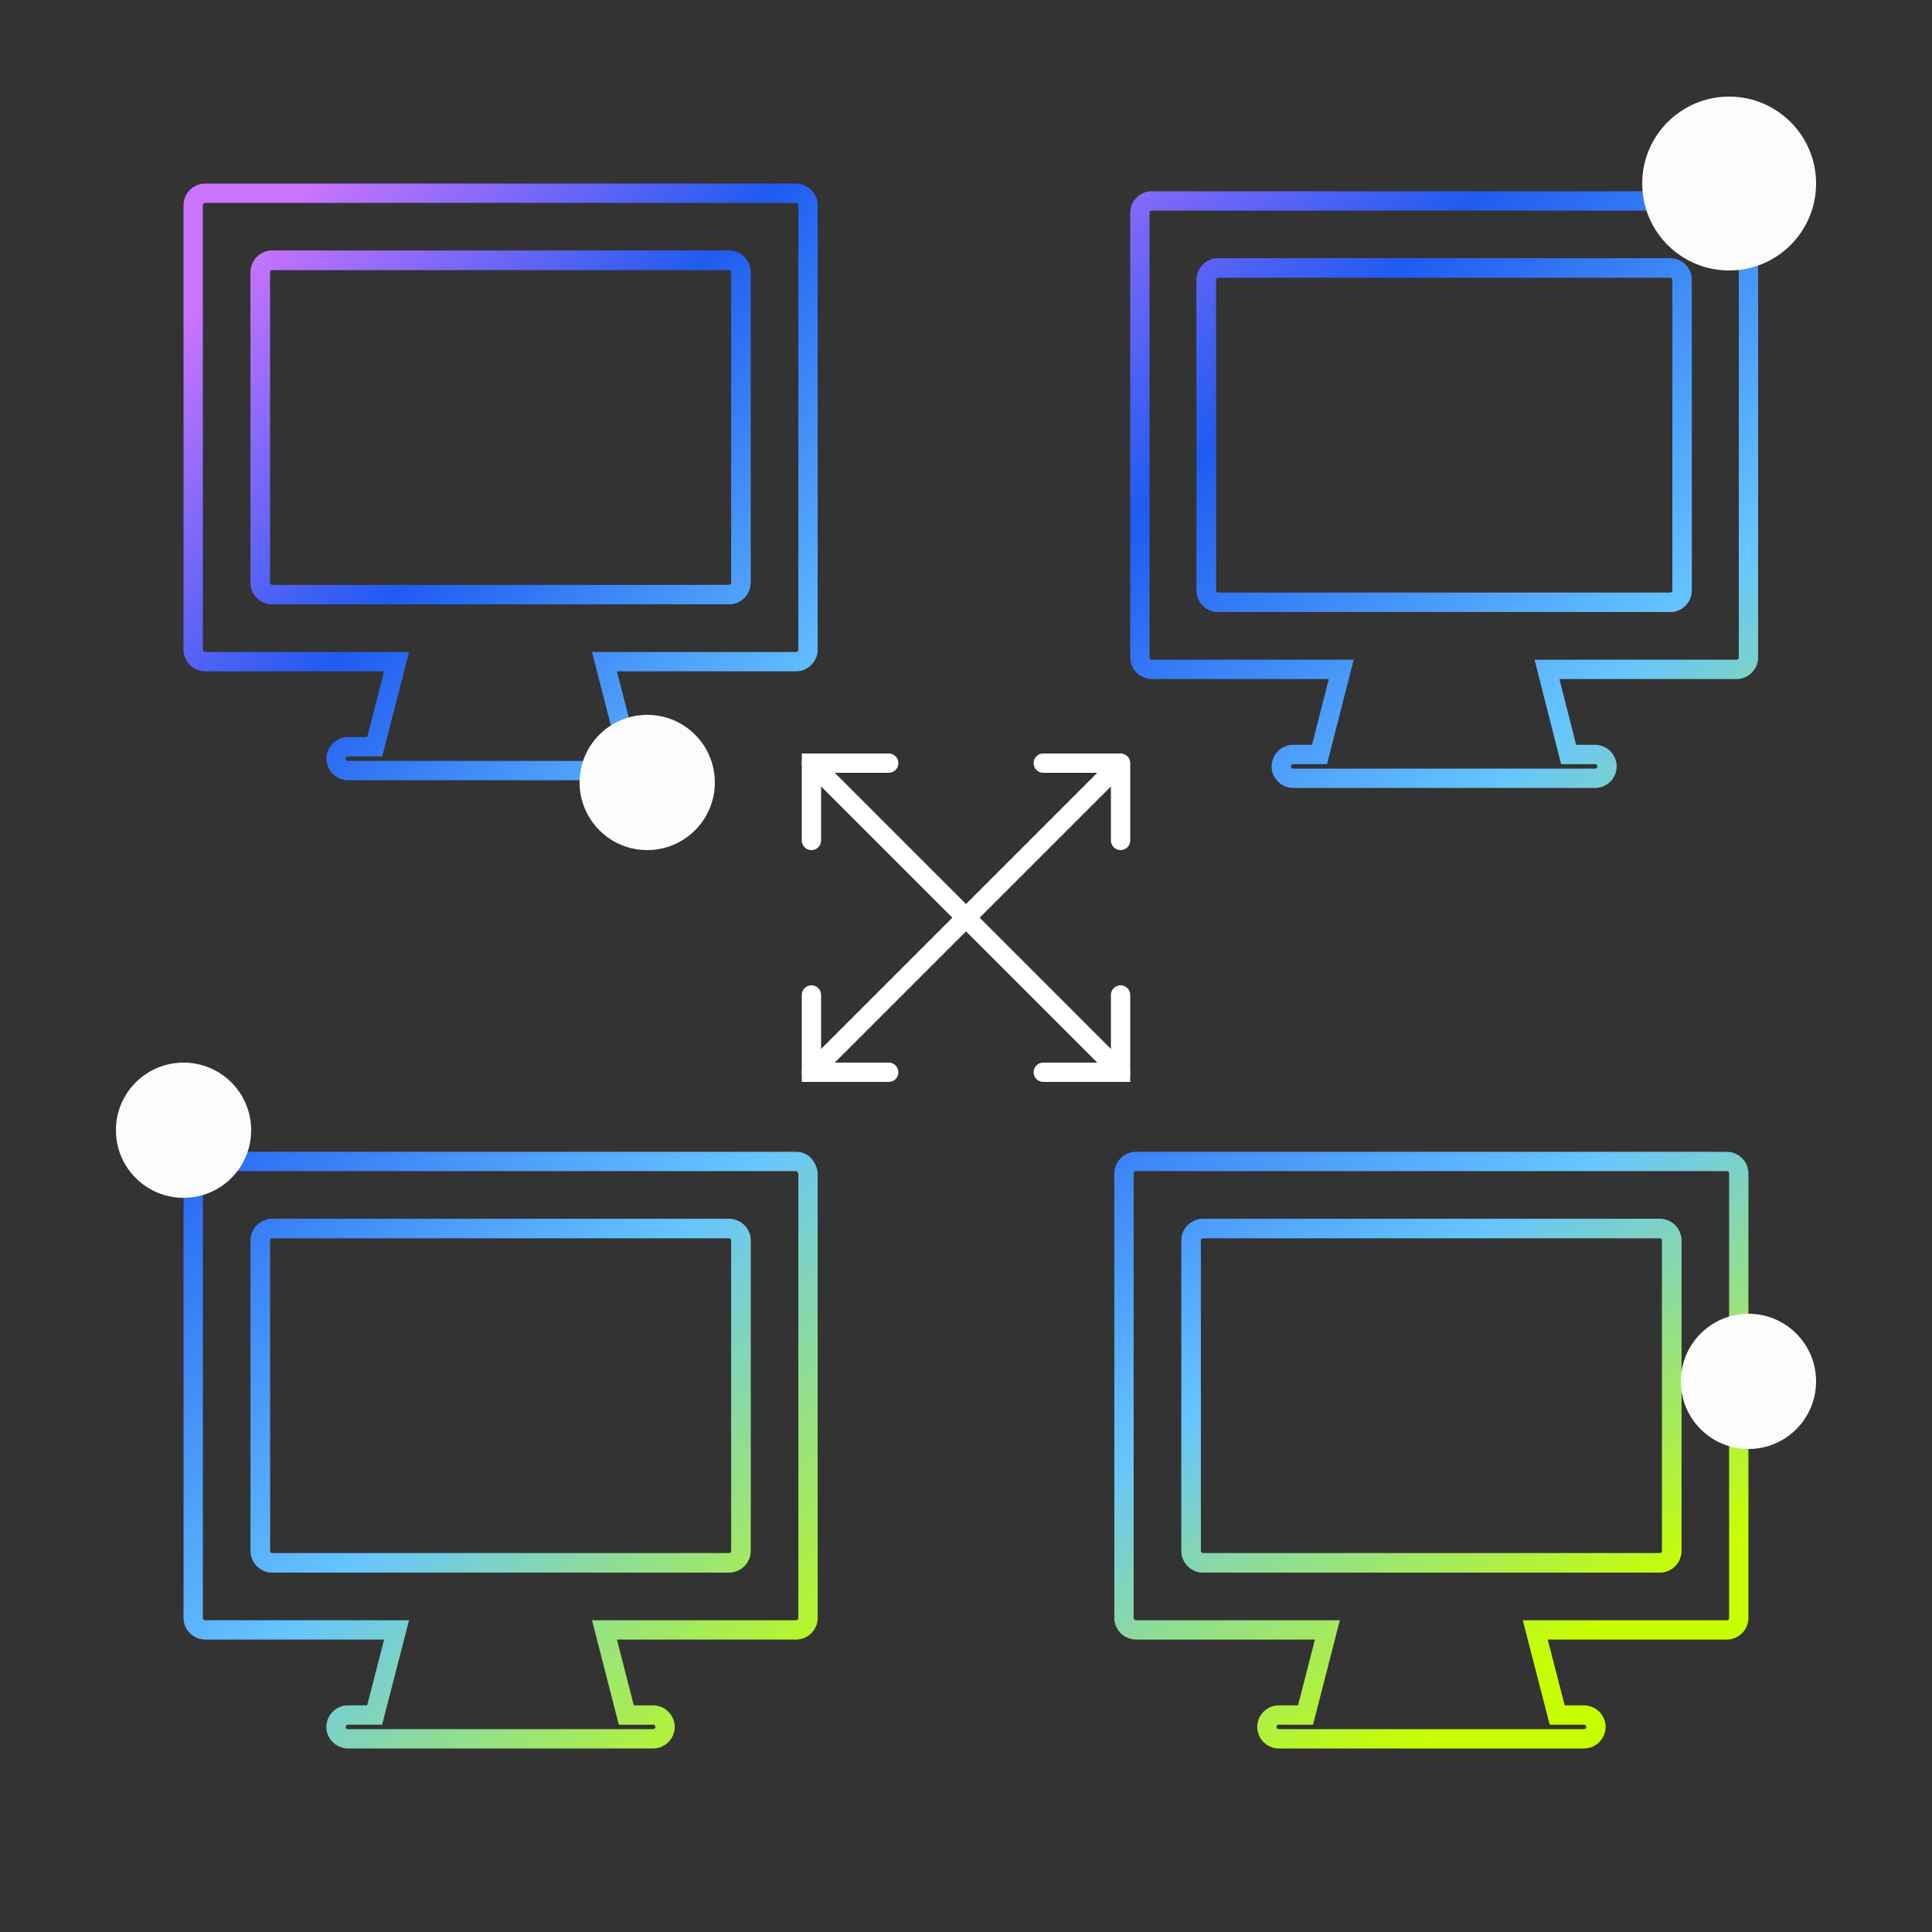<svg width="100" height="100" viewBox="0 0 100 100" fill="none" xmlns="http://www.w3.org/2000/svg">
<rect x="0" y="0" width="100" height="100" fill="#333333" stroke="none"/>
<path d="M59.61 34.646H69.422L68.298 39.053H66.927C66.59 39.053 66.318 39.329 66.318 39.668C66.318 40.008 66.591 40.283 66.927 40.283H82.57C82.907 40.283 83.179 40.008 83.179 39.668C83.179 39.329 82.906 39.053 82.57 39.053H81.191L80.071 34.646H89.891C90.226 34.646 90.5 34.369 90.5 34.031V11.016C90.5 10.677 90.226 10.401 89.891 10.401L59.609 10.4C59.274 10.4 59 10.677 59 11.015V34.03C58.999 34.37 59.275 34.646 59.61 34.646ZM62.436 14.487C62.436 14.148 62.704 13.871 63.045 13.871H86.455C86.79 13.871 87.064 14.148 87.064 14.487V30.56C87.064 30.905 86.789 31.175 86.455 31.175L63.045 31.176C62.704 31.176 62.436 30.905 62.436 30.561V14.487Z" stroke="url(#paint0_linear_348_1320)"/>
<path d="M62.436 14.487C62.436 14.148 62.704 13.871 63.045 13.871H86.455C86.79 13.871 87.064 14.148 87.064 14.487V30.56C87.064 30.905 86.789 31.175 86.455 31.175L63.045 31.176C62.704 31.176 62.436 30.905 62.436 30.561V14.487Z" stroke="url(#paint1_linear_348_1320)"/>
<path d="M10.616 34.247H20.528L19.393 38.654H18.008C17.668 38.654 17.393 38.929 17.393 39.269C17.393 39.608 17.669 39.884 18.008 39.884H33.81C34.151 39.884 34.426 39.608 34.426 39.269C34.426 38.929 34.15 38.654 33.81 38.654H32.417L31.287 34.247H41.206C41.545 34.247 41.822 33.97 41.822 33.632V10.617C41.822 10.278 41.544 10.002 41.206 10.002L10.615 10.001C10.276 10.001 10 10.278 10 10.616V33.631C9.999 33.971 10.277 34.247 10.616 34.247ZM13.471 14.087C13.471 13.748 13.742 13.472 14.086 13.472H37.735C38.074 13.472 38.35 13.748 38.35 14.087V30.161C38.35 30.506 38.073 30.776 37.735 30.776L14.086 30.777C13.742 30.777 13.471 30.506 13.471 30.161V14.087Z" stroke="url(#paint2_linear_348_1320)"/>
<path d="M13.471 14.087C13.471 13.748 13.742 13.472 14.086 13.472H37.735C38.074 13.472 38.35 13.748 38.35 14.087V30.161C38.35 30.506 38.073 30.776 37.735 30.776L14.086 30.777C13.742 30.777 13.471 30.506 13.471 30.161V14.087Z" stroke="url(#paint3_linear_348_1320)"/>
<path d="M41.207 60.117C40.719 60.117 10.616 60.117 10.616 60.117C10.277 60.117 10.001 60.395 10.001 60.733V83.748C10.001 84.087 10.278 84.363 10.616 84.363H20.528L19.391 88.77H18.006C17.667 88.77 17.391 89.047 17.391 89.385C17.391 89.724 17.668 90 18.006 90H33.809C34.148 90 34.424 89.723 34.424 89.385C34.424 89.046 34.147 88.77 33.809 88.77H32.418L31.287 84.364H41.206C41.545 84.364 41.822 84.087 41.822 83.749V60.733C41.822 60.635 41.695 60.117 41.207 60.117ZM38.352 80.277C38.352 80.616 38.074 80.892 37.736 80.892H14.088C13.743 80.892 13.473 80.615 13.473 80.277V64.204C13.473 63.859 13.744 63.589 14.088 63.589H37.736C38.075 63.589 38.352 63.86 38.352 64.204V80.277Z" stroke="url(#paint4_linear_348_1320)"/>
<path d="M38.352 80.277C38.352 80.616 38.074 80.892 37.736 80.892H14.088C13.743 80.892 13.473 80.615 13.473 80.277V64.204C13.473 63.859 13.744 63.589 14.088 63.589H37.736C38.075 63.589 38.352 63.86 38.352 64.204V80.277Z" stroke="url(#paint5_linear_348_1320)"/>
<path fill-rule="evenodd" clip-rule="evenodd" d="M88.461 60.117H58.792C58.454 60.117 58.177 60.395 58.177 60.733V83.748C58.177 84.087 58.454 84.363 58.792 84.363H68.705L67.574 88.77H66.189C65.844 88.77 65.574 89.047 65.574 89.385C65.574 89.724 65.845 90 66.189 90H81.992C82.331 90 82.607 89.723 82.607 89.385C82.607 89.046 82.33 88.77 81.992 88.77H80.601L79.464 84.364H89.383C89.722 84.364 89.998 84.087 89.998 83.749V60.733C89.998 60.395 89.722 60.118 89.383 60.118L88.461 60.117ZM85.913 80.892C86.258 80.892 86.529 80.616 86.529 80.277V64.204C86.529 63.86 86.258 63.589 85.913 63.589H62.265C61.927 63.589 61.65 63.859 61.65 64.204V80.277C61.65 80.615 61.927 80.892 62.265 80.892H85.913Z" stroke="url(#paint6_linear_348_1320)"/>
<path d="M86.529 80.277C86.529 80.616 86.258 80.892 85.913 80.892H62.265C61.927 80.892 61.65 80.615 61.65 80.277V64.204C61.65 63.859 61.927 63.589 62.265 63.589H85.913C86.258 63.589 86.529 63.86 86.529 64.204V80.277Z" stroke="url(#paint7_linear_348_1320)"/>
<path d="M42 39.5L58 55.5" stroke="white" stroke-linecap="round"/>
<path d="M58 39.5L42 55.5M58 39.5H54M58 39.5V43.5" stroke="white" stroke-linecap="round"/>
<path d="M42 51.5V55.5H46" stroke="white" stroke-linecap="round"/>
<path d="M58 51.5V55.5H54" stroke="white" stroke-linecap="round"/>
<path d="M46 39.5L42 39.5L42 43.5" stroke="white" stroke-linecap="round"/>
<circle cx="89.5" cy="9.5" r="4.5" fill="#FCFCFC"/>
<circle cx="9.5" cy="58.5" r="3.5" fill="#FCFCFC"/>
<circle cx="90.5" cy="71.5" r="3.5" fill="#FCFCFC"/>
<circle cx="33.5" cy="40.5" r="3.5" fill="#FCFCFC"/>
<defs>
<linearGradient id="paint0_linear_348_1320" x1="53.5" y1="3.5" x2="98.5" y2="51.5" gradientUnits="userSpaceOnUse">
<stop stop-color="#CA73FF"/>
<stop offset="0.312" stop-color="#205BF1"/>
<stop offset="0.661" stop-color="#66C5FF"/>
<stop offset="1" stop-color="#C8FF00"/>
</linearGradient>
<linearGradient id="paint1_linear_348_1320" x1="53.5" y1="3.5" x2="98.5" y2="51.5" gradientUnits="userSpaceOnUse">
<stop stop-color="#CA73FF"/>
<stop offset="0.312" stop-color="#205BF1"/>
<stop offset="0.661" stop-color="#66C5FF"/>
<stop offset="1" stop-color="#C8FF00"/>
</linearGradient>
<linearGradient id="paint2_linear_348_1320" x1="11" y1="15" x2="52.5" y2="53.5" gradientUnits="userSpaceOnUse">
<stop stop-color="#CA73FF"/>
<stop offset="0.312" stop-color="#205BF1"/>
<stop offset="0.661" stop-color="#66C5FF"/>
<stop offset="1" stop-color="#C8FF00"/>
</linearGradient>
<linearGradient id="paint3_linear_348_1320" x1="11" y1="15" x2="52.5" y2="53.5" gradientUnits="userSpaceOnUse">
<stop stop-color="#CA73FF"/>
<stop offset="0.312" stop-color="#205BF1"/>
<stop offset="0.661" stop-color="#66C5FF"/>
<stop offset="1" stop-color="#C8FF00"/>
</linearGradient>
<linearGradient id="paint4_linear_348_1320" x1="-7" y1="42.5" x2="41.5" y2="90.5" gradientUnits="userSpaceOnUse">
<stop stop-color="#CA73FF"/>
<stop offset="0.312" stop-color="#205BF1"/>
<stop offset="0.661" stop-color="#66C5FF"/>
<stop offset="1" stop-color="#C8FF00"/>
</linearGradient>
<linearGradient id="paint5_linear_348_1320" x1="-7" y1="42.5" x2="41.5" y2="90.5" gradientUnits="userSpaceOnUse">
<stop stop-color="#CA73FF"/>
<stop offset="0.312" stop-color="#205BF1"/>
<stop offset="0.661" stop-color="#66C5FF"/>
<stop offset="1" stop-color="#C8FF00"/>
</linearGradient>
<linearGradient id="paint6_linear_348_1320" x1="41" y1="38.5" x2="74.088" y2="90" gradientUnits="userSpaceOnUse">
<stop stop-color="#CA73FF"/>
<stop offset="0.312" stop-color="#205BF1"/>
<stop offset="0.661" stop-color="#66C5FF"/>
<stop offset="1" stop-color="#C8FF00"/>
</linearGradient>
<linearGradient id="paint7_linear_348_1320" x1="41" y1="38.5" x2="74.088" y2="90" gradientUnits="userSpaceOnUse">
<stop stop-color="#CA73FF"/>
<stop offset="0.312" stop-color="#205BF1"/>
<stop offset="0.661" stop-color="#66C5FF"/>
<stop offset="1" stop-color="#C8FF00"/>
</linearGradient>
</defs>
</svg>
